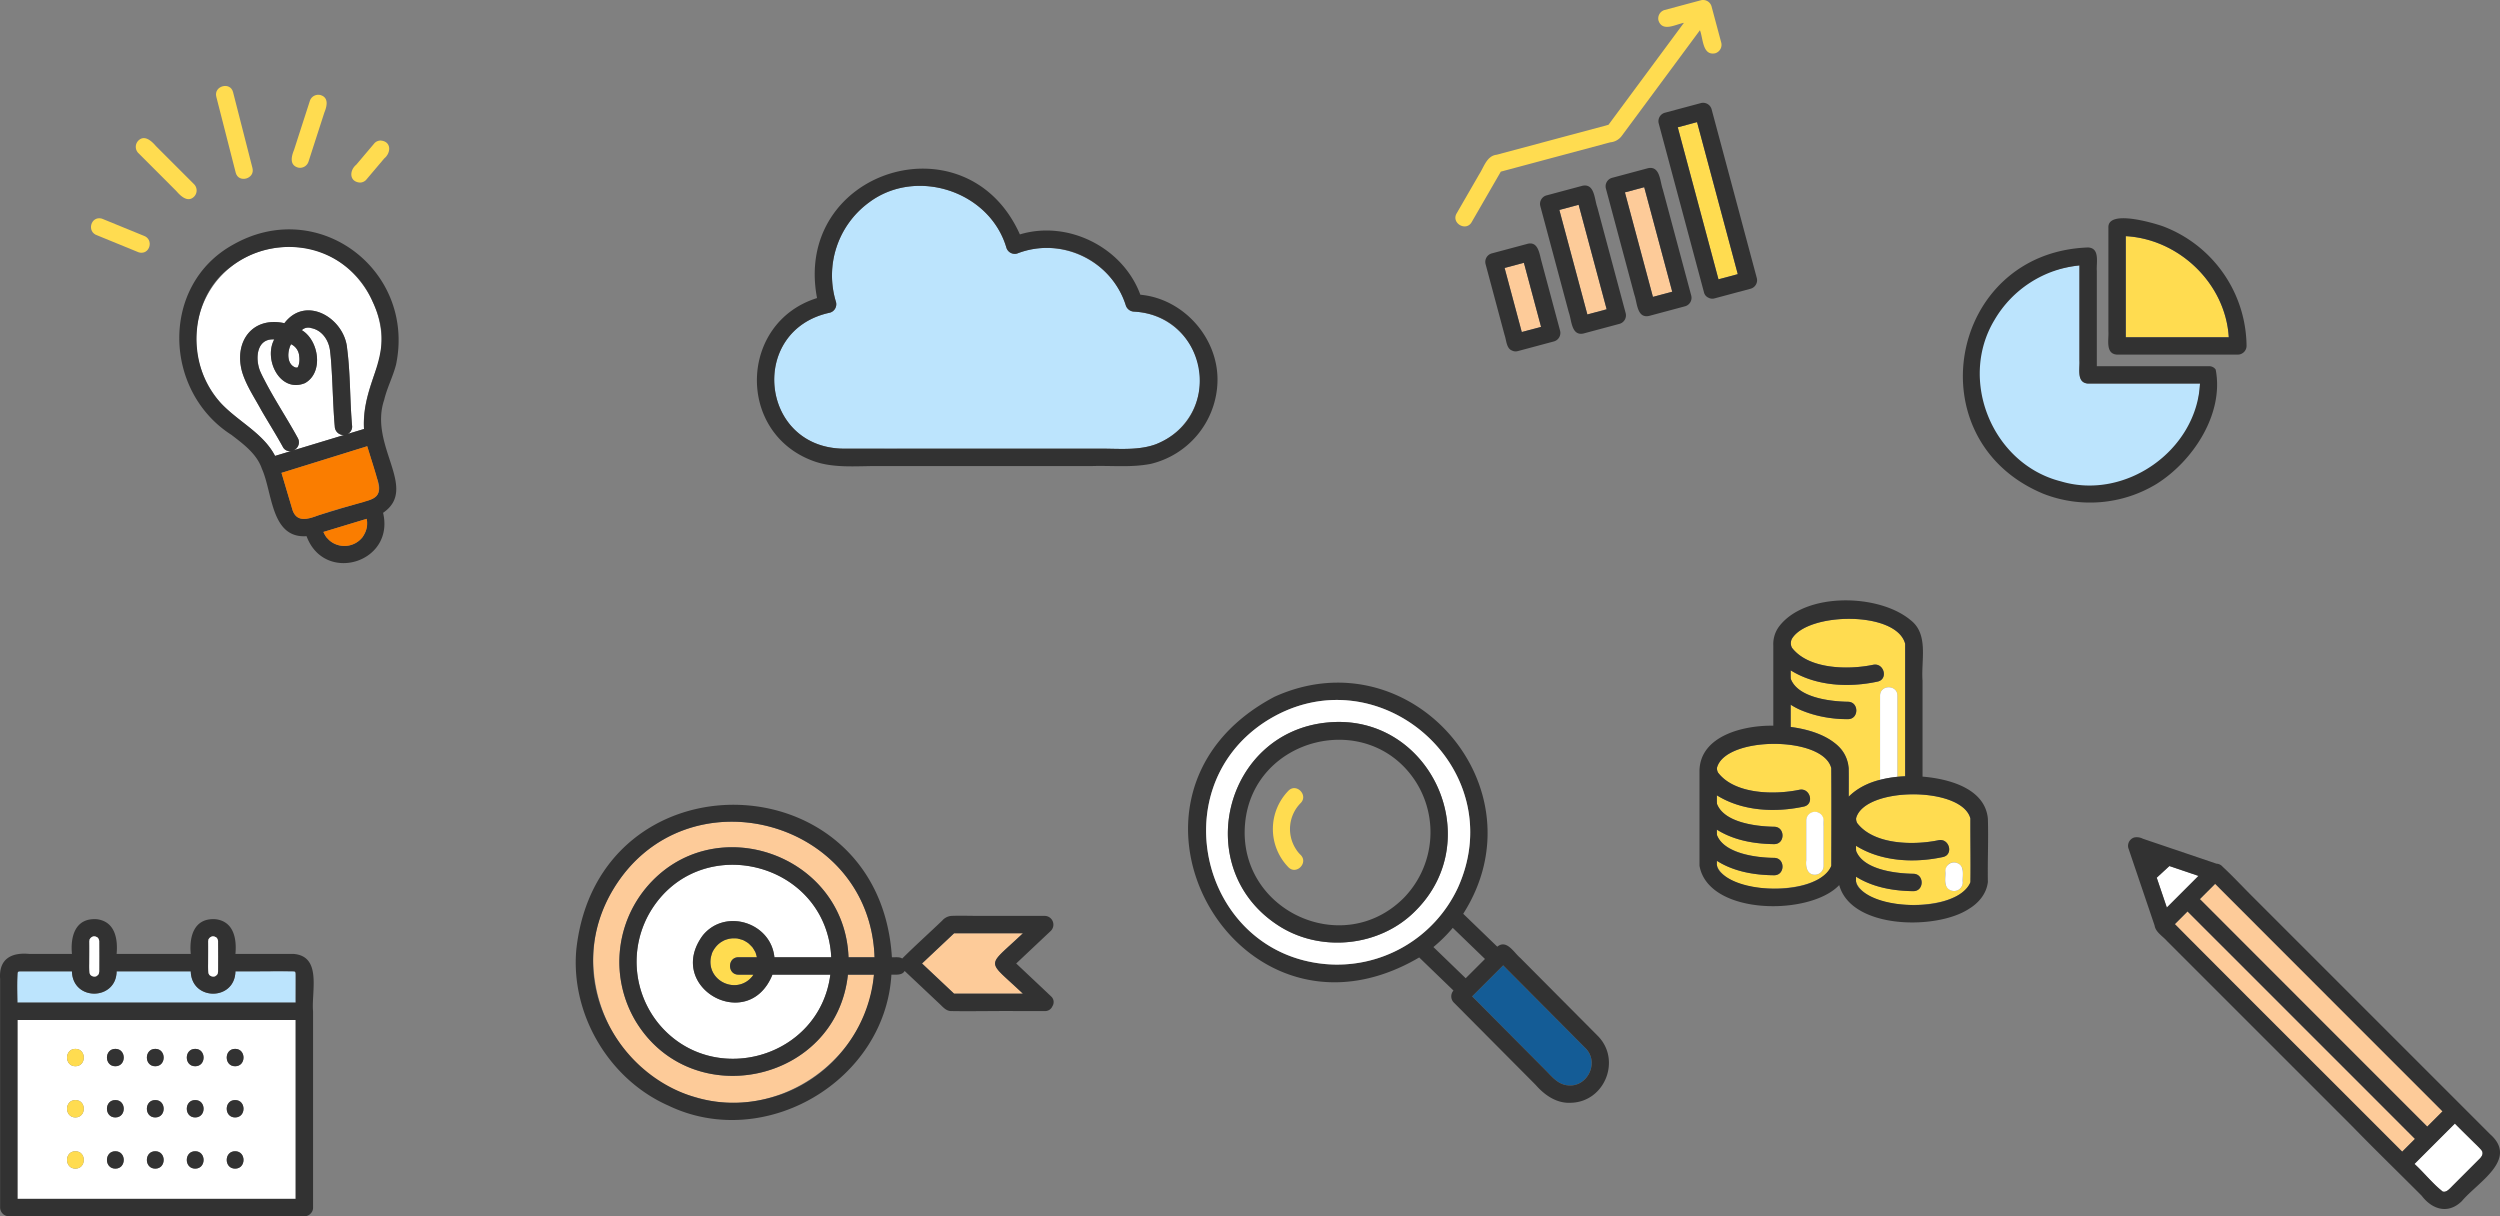 <svg xmlns="http://www.w3.org/2000/svg" width="794.416" height="386.482" viewBox="0 0 794.416 386.482">
  <rect x="0" y="0" width="794.416" height="386.482" fill="#808080" stroke="none"/>
  <g class="obj" transform="translate(12291 -7192.785)">
    <path id="パス_4130" data-name="パス 4130" d="M399.436,83.389a22.078,22.078,0,0,0-20.7-18.305,2.878,2.878,0,0,1-2.662-2.026c-4.287-14.119-20.9-21.98-34.549-16.425a2.791,2.791,0,0,1-3.4-1.928c-5.336-17.979-28.736-25.552-43.681-14.281a28.735,28.735,0,0,0-10.452,31.589,2.787,2.787,0,0,1-1.928,3.4c-25.89,5.5-22.4,42.816,4.208,43.215q15.108.025,30.213,0H368.44c5.713,0,11.821.6,17.266-1.429a22,22,0,0,0,13.73-23.807" transform="translate(-12309.344 7226.729)" fill="#bce4fd" />
    <path id="パス_4131" data-name="パス 4131" d="M405.689,88.907c.987-14.2-10.338-27.394-24.46-28.682-5.5-15.011-22.957-23.8-38.277-19.164C326.066,3.322,270.764,20.7,278.492,61.286c-24.784,7.744-25.724,42.746-1.26,51.751,6.315,2.355,13.59,1.627,20.217,1.627H366.1c6.135-.173,12.329.507,18.391-.678a27.634,27.634,0,0,0,21.2-25.078m-19.464,18.805c-5.446,2.03-11.554,1.429-17.267,1.429H348.038q-30.623-.013-61.246,0c-26.568-.393-30.143-37.695-4.209-43.216a2.785,2.785,0,0,0,1.928-3.4,28.738,28.738,0,0,1,10.453-31.59c14.948-11.262,38.343-3.7,43.681,14.282a2.792,2.792,0,0,0,3.4,1.928,26.27,26.27,0,0,1,34.549,16.424,2.878,2.878,0,0,0,2.662,2.027c23.5,1.272,28.913,33.365,6.974,42.112" transform="translate(-12309.864 7226.213)" fill="#323232" />
  </g>
  <g class="obj" data-name="obj" transform="translate(12291 -7192.785)">
    <path id="パス_4132" data-name="パス 4132" d="M980.979,271.511l5.419-5.419-9.248-3.134-4.026,3.71q1.608,4.741,3.214,9.483l4.641-4.641" transform="translate(-12578.794 7205.021)" fill="#fff" />
    <path id="パス_4133" data-name="パス 4133" d="M1055.282,332.96q-32.442-32.443-64.885-64.885l-4.86,4.859q36.109,36.162,72.259,72.293l4.853-4.853c-2.413-2.519-4.915-4.935-7.368-7.414" transform="translate(-12577.499 7205.554)" fill="#fdcb99" />
    <path id="パス_4134" data-name="パス 4134" d="M985.959,287.732q32.313,32.314,64.628,64.627,2.027-2.029,4.057-4.057-36.183-36.079-72.275-72.277l-4.027,4.026c2.487,2.621,5.081,5.113,7.618,7.68" transform="translate(-12578.25 7206.383)" fill="#fdcb99" />
    <path id="パス_4135" data-name="パス 4135" d="M1065.574,342.5l-5.435-5.435q-6.419,6.418-12.838,12.838c3.045,2.772,5.777,6.285,8.974,8.779,1.192.368,2.236-.935,3.082-1.78l8.471-8.472c2.857-2.37-.7-4.209-2.254-5.93" transform="translate(-12571.061 7212.747)" fill="#fff" />
    <path id="パス_4136" data-name="パス 4136" d="M1079.937,349.052l-56.869-56.868-18.962-18.963c-3.064-3.063-6.036-6.268-9.214-9.214a2.67,2.67,0,0,0-1.908-.927l-23.408-7.934a4.219,4.219,0,0,0-2.671-.409,2.777,2.777,0,0,0-1.928,3.4q1.38,4.073,2.761,8.146l5.569,16.428c.318,2.146,2.607,3.407,3.945,4.951l8.148,8.147,50.821,50.82c7.221,7.422,14.66,14.637,21.97,21.971,3.364,4.447,8.49,5.943,12.786,1.675,4.957-5.929,18.053-13.184,8.96-21.221m-3.515,7.969-8.471,8.472c-.846.845-1.891,2.148-3.083,1.78-3.2-2.495-5.925-6.006-8.973-8.779l12.838-12.838c2.772,2.87,5.742,5.577,8.472,8.472.794.983.086,2.025-.783,2.893m-98.41-93.194,9.246,3.134L977.2,277.02q-1.607-4.742-3.213-9.483,2.011-1.855,4.026-3.71m81.94,82.8q-36.145-36.131-72.26-72.292,2.432-2.43,4.86-4.86,36.107,36.17,72.253,72.3-2.425,2.427-4.853,4.853m-76.18-68.372q36.174,36.1,72.275,72.277l-4.056,4.057c-24.064-24.121-48.242-48.128-72.246-72.308q2.013-2.012,4.026-4.026" transform="translate(-12579.655 7204.153)" fill="#323232" />
  </g>
  <g class="obj" data-name="obj" transform="translate(12291 -7192.785)">
    <path id="パス_4137" data-name="パス 4137" d="M251.638,288.582c-3.684,34.286-49.666,44.21-67.451,14.778a36.85,36.85,0,0,1,3.25-42.281c21.122-25.468,63.141-10.971,64.393,21.981H260.1C258.643,238.98,199.95,223.6,177.11,261.4c-15.23,24.106-1.735,58.851,25.939,66.07,26.082,8.185,54.92-11.815,56.861-38.883Z" transform="translate(-12273.199 7213.909)" fill="#fdcb99" />
    <path id="パス_4138" data-name="パス 4138" d="M244.726,278.418c-4.508-28.309-42.394-35.8-57.163-11.164a31.19,31.19,0,0,0,2.6,35.573c17.031,20.708,51.181,11.083,54.6-15.537h-18.4c-7.619,18.961-34.326,4.057-22.123-12.48,7.108-8.7,21.636-4.1,22.745,6.959h18.063a27.039,27.039,0,0,0-.316-3.351" transform="translate(-12271.901 7215.201)" fill="#fff" />
    <path id="パス_4139" data-name="パス 4139" d="M218.093,285.084H213.34c-3.558,0-3.552-5.521,0-5.521h5.867c-.12-.516-.282-1.059-.447-1.558a17.447,17.447,0,0,0-1.007-1.67c-.383-.375-.876-.909-1.269-1.239a10.7,10.7,0,0,0-1.678-.994c-.6-.214-1.25-.364-1.858-.525a15.468,15.468,0,0,0-1.618-.024c-.006-.011-.913.114-.922.128a10.754,10.754,0,0,0-1.307.385c-.52.178-.2.084-.088.032a10.216,10.216,0,0,0-1.4.786c-.013,0-.7.544-.692.557a8.421,8.421,0,0,0-1.885,2.574,11.907,11.907,0,0,0-.512,1.854c-1.091,7.539,8.515,11.665,13.263,5.709.114-.159.208-.333.306-.495" transform="translate(-12269.687 7217.407)" fill="#ffdc50" />
    <path id="パス_4140" data-name="パス 4140" d="M278.16,291.29H297.4c-11.825-11.243-11.785-7.978,0-19.2H275.519l-10.191,9.6,10.191,9.6Z" transform="translate(-12263.339 7217.256)" fill="#fdcb99" />
    <path id="パス_4141" data-name="パス 4141" d="M316.749,296.017c-3.686-3.5-7.407-6.978-11.105-10.473l11.05-10.409a2.79,2.79,0,0,0-1.952-4.713H293.995c-2.974,0-5.973-.116-8.943,0a4.3,4.3,0,0,0-2.916,1.493c-4.213,4.042-8.582,7.943-12.715,12.057-.884-.6-2.223-.357-3.277-.4-3.891-63.086-93.457-65.281-100.283-2.434-1.851,20.515,10.366,41.22,29.2,49.543,30.559,14.74,68.905-7.7,70.928-41.588,1.426.009,3.478.234,4.2-1.173q5.564,5.241,11.126,10.48c1.028.968,2.005,2.18,3.515,2.268,7.072.115,14.163-.067,21.242,0h8.671a2.5,2.5,0,0,0,2.413-1.551,2.423,2.423,0,0,0-.405-3.1m-85.284,30.929c-39.5,14.493-75.362-28.976-53.825-65.045,22.843-37.79,81.533-22.415,82.988,21.668H252.36c-1.252-32.951-43.278-47.452-64.393-21.98a36.85,36.85,0,0,0-3.25,42.281c17.792,29.431,63.768,19.507,67.451-14.779h8.272a45.081,45.081,0,0,1-28.974,37.856m-9.637-37.361c-4.752,5.96-14.355,1.824-13.263-5.709a11.9,11.9,0,0,1,.512-1.854,8.417,8.417,0,0,1,1.884-2.573c0-.014.68-.562.692-.558a10.3,10.3,0,0,1,1.4-.786c-.112.052-.432.146.088-.032a10.756,10.756,0,0,1,1.307-.384c.008-.015.918-.14.922-.129a15.469,15.469,0,0,1,1.618.024c.608.16,1.261.31,1.858.525a10.614,10.614,0,0,1,1.677.995c.394.33.886.861,1.269,1.238a17.5,17.5,0,0,1,1.008,1.67c.166.5.326,1.042.447,1.558h-5.867c-3.552,0-3.559,5.521,0,5.521h4.753c-.1.161-.193.336-.306.495m6.977-6.016c-1.111-11.059-15.637-15.656-22.745-6.958-12.2,16.546,14.511,31.435,22.123,12.479h18.4c-3.421,26.619-37.571,36.247-54.6,15.536a31.19,31.19,0,0,1-2.6-35.573c15.664-26.048,56.037-15.789,57.479,14.516Zm57.1-7.625h21.879c-11.825,11.243-11.785,7.978,0,19.2H285.908l-10.191-9.6,10.191-9.6" transform="translate(-12273.729 7213.401)" fill="#323232" />
  </g>
  <g class="obj" data-name="obj" transform="translate(12291 -7192.785)">
    <path id="パス_4142" data-name="パス 4142" d="M856.21,175.8c0,.029,0,.035,0,0" transform="translate(-12578.164 7221.375)" fill="#ffdc50" />
    <path id="パス_4143" data-name="パス 4143" d="M869.948,208.161c6.047,3.9,4.555,10.939,4.684,17.137a20.979,20.979,0,0,1,9.951-5.336V193.2c0-3.559,5.521-3.553,5.521,0v25.777c.819-.081,1.639-.132,2.459-.163,0-13.552,0-29.931,0-42.107-2.795-10.528-31.008-10.053-36.006-1.547a3.146,3.146,0,0,0,.018,2.8c5.3,6.9,17.873,7.08,25.774,5.441,3.467-.77,4.935,4.555,1.468,5.324-9.107,1.964-19.56,1.472-27.634-3.569.014.876-.04,1.92.045,2.742,2.275,5.94,12.593,7.158,18.146,7.243,3.558.015,3.553,5.537,0,5.52-6.3-.071-12.785-1.194-18.191-4.595v7.083c4.875.624,9.855,1.977,13.767,5.01" transform="translate(-12578.167 7220.645)" fill="#ffdc50" />
    <path id="パス_4144" data-name="パス 4144" d="M887.424,191.148c0-3.552-5.521-3.559-5.521,0V217.91a35.2,35.2,0,0,1,5.521-.985Z" transform="translate(-12575.485 7222.698)" fill="#fff" />
    <path id="パス_4145" data-name="パス 4145" d="M865.758,248.454c2.408-.907,5.335-3.249,5.546-4.953.029-10.338.071-20.695-.01-31.034-2.608-10.3-33.7-10.2-36.319-.089a2.8,2.8,0,0,0,.36,1.548c5.3,6.9,17.873,7.08,25.774,5.441,3.468-.77,4.935,4.555,1.469,5.324-9.107,1.966-19.561,1.473-27.634-3.569.013.876-.041,1.921.044,2.743,2.276,5.939,12.593,7.157,18.147,7.242,3.557.015,3.554,5.537,0,5.521-6.3-.072-12.786-1.195-18.191-4.6,0,.6-.006,1.209.029,1.81,1.963,5.258,11.916,7.233,18.163,7.159,3.557.015,3.554,5.537,0,5.521-6.268-.046-12.836-1.165-18.191-4.594.015.523-.035,1.053.022,1.574,3.52,8.451,22.858,8.682,30.792,4.953m.349-22.051c2.46-.046,3,2.591,2.761,4.548v12.643a2.808,2.808,0,0,1-2.761,2.761c-2.461.047-3-2.591-2.761-4.548V229.164a2.809,2.809,0,0,1,2.761-2.761" transform="translate(-12580.381 7224.396)" fill="#ffdc50" />
    <path id="パス_4146" data-name="パス 4146" d="M835.143,231.6c.046.146.052.125,0,0" transform="translate(-12580.359 7227.192)" fill="#ffdc50" />
    <path id="パス_4147" data-name="パス 4147" d="M834.973,231.01c.011-.385-.032-.216,0,0" transform="translate(-12580.379 7227.107)" fill="#323232" />
    <path id="パス_4148" data-name="パス 4148" d="M860.669,239.764c-.239,1.955.3,4.6,2.761,4.548a2.808,2.808,0,0,0,2.761-2.761v-14.43a2.761,2.761,0,1,0-5.521,0Z" transform="translate(-12577.704 7226.438)" fill="#fff" />
    <path id="パス_4149" data-name="パス 4149" d="M905.8,252.133c2.408-.908,5.335-3.249,5.546-4.954.095-6.735-.035-13.494-.009-20.228-2.673-10.261-33.693-10.176-36.319-.061a2.783,2.783,0,0,0,.36,1.547c5.3,6.9,17.873,7.08,25.773,5.441,3.468-.77,4.936,4.555,1.469,5.324-9.107,1.964-19.561,1.472-27.634-3.569a15.482,15.482,0,0,0,.044,1.655c2.276,5.939,12.593,7.158,18.147,7.243,3.558.015,3.554,5.537,0,5.52-6.3-.071-12.786-1.194-18.191-4.595.017.573-.034,1.154.022,1.723,3.521,8.452,22.858,8.682,30.792,4.954m-2.412-5.306c-.05-2.27-.433-5.861,2.761-5.912a2.845,2.845,0,0,1,2.761,3.207c-.141,1.7.494,3.743-.808,5.1a2.806,2.806,0,0,1-4.713-2.4" transform="translate(-12576.207 7225.908)" fill="#ffdc50" />
    <path id="パス_4150" data-name="パス 4150" d="M921.582,232.828c-.907-9.7-12.637-12.69-20.76-13.347V189c-.516-6.446,2.068-14.769-3.847-19.288-10.027-8.362-33.268-8.9-41.649,1.938a9.327,9.327,0,0,0-1.929,6.1v25.551c-9.163-.179-23.134,3.066-23.454,14.163v30.337c2.8,15.833,35.132,16,44.4,6.142,3.853,14.066,30.858,14.314,41.129,7.62,3.219-1.932,5.652-4.858,6.111-8.571-.123-6.753.214-13.409,0-20.17m-62.633-55.744c0,.035,0,.029,0,0m2.994,21.175a38.167,38.167,0,0,0,15.167,2.959c3.553.017,3.558-5.5,0-5.521-5.593-.1-15.815-1.268-18.147-7.242-.084-.823-.031-1.866-.044-2.743,8.074,5.042,18.527,5.535,27.634,3.569,3.467-.769,2-6.093-1.469-5.324-7.891,1.639-20.479,1.457-25.773-5.441a3.147,3.147,0,0,1-.019-2.8c4.96-8.49,33.213-9,36.006,1.546.007,12.192,0,28.538,0,42.107-6.348.287-13.365,1.849-17.932,6.485.013-3.017-.021-6.037,0-9.05-.714-8.852-10.95-12.1-18.451-13.1v-7.084a20.142,20.142,0,0,0,3.025,1.637m-25.03,51.877a4.59,4.59,0,0,1-1.286-1.87c-.038-.131-.209-1.113-.139-.459-.056-.519-.007-1.05-.023-1.574,5.357,3.429,11.925,4.547,18.193,4.594,3.552.015,3.558-5.506,0-5.521-5.726-.108-15.824-1.27-18.159-7.279,0,.039,0,.071,0,.12-.034-.6-.032-1.207-.03-1.81,5.406,3.4,11.889,4.524,18.193,4.6,3.552.017,3.558-5.5,0-5.521-5.593-.1-15.815-1.268-18.147-7.242-.084-.823-.031-1.866-.045-2.743,8.074,5.042,18.527,5.534,27.634,3.57,3.468-.77,2-6.093-1.468-5.325-7.891,1.639-20.479,1.457-25.773-5.441a2.773,2.773,0,0,1-.36-1.548c2.591-10.094,33.7-10.224,36.318.089.081,10.34.04,20.7.01,31.034-3.889,9.248-27.764,9.328-34.912,2.329M835.685,238.7c.052.125.047.146,0,0m45.44,16.629a4.6,4.6,0,0,1-1.286-1.869c-.036-.131-.209-1.113-.138-.459-.057-.57-.007-1.151-.023-1.724,5.406,3.4,11.888,4.524,18.191,4.6,3.554.017,3.558-5.5,0-5.521-5.593-.1-15.815-1.268-18.146-7.242a15.174,15.174,0,0,1-.045-1.655c8.074,5.041,18.527,5.533,27.634,3.569,3.467-.77,2-6.093-1.468-5.325-7.891,1.64-20.481,1.457-25.774-5.44a2.8,2.8,0,0,1-.36-1.548c2.6-10.1,33.632-10.215,36.32.061-.028,6.734.1,13.494.009,20.229-3.889,9.248-27.765,9.327-34.913,2.329" transform="translate(-12580.902 7220.09)" fill="#323232" />
    <path id="パス_4151" data-name="パス 4151" d="M902.4,247.754a2.756,2.756,0,0,0,3.824-2.523c-.171-2.052.761-5.165-1.7-6.12a2.757,2.757,0,0,0-3.824,2.523c.171,2.052-.761,5.163,1.7,6.12" transform="translate(-12573.528 7227.95)" fill="#fff" />
  </g>
  <g class="obj" data-name="obj" transform="translate(12291 -7192.785)">
    <path id="パス_4152" data-name="パス 4152" d="M955.306,79.481q-5.941-22.171-11.882-44.342l-6.131,1.642L950.239,85.1l6.131-1.643q-.532-1.986-1.064-3.972" transform="translate(-12695.159 7196.449)" fill="#ffdc50" />
    <path id="パス_4153" data-name="パス 4153" d="M958.124,67.08q-4.752-17.738-9.506-35.477a2.8,2.8,0,0,0-3.4-1.928l-11.465,3.072a2.8,2.8,0,0,0-1.928,3.4q2.435,9.085,4.869,18.172l7.722,28.819q.893,3.329,1.784,6.659a2.49,2.49,0,0,0,1.487,1.75,2.579,2.579,0,0,0,1.908.178l11.465-3.072a2.8,2.8,0,0,0,1.928-3.4q-2.433-9.085-4.869-18.172m-7.306,18.6L937.872,37.361,944,35.718q6.471,24.157,12.945,48.314l-6.131,1.643" transform="translate(-12695.738 7195.869)" fill="#323232" />
    <path id="パス_4154" data-name="パス 4154" d="M936.545,84.947,928.22,53.873l-6.133,1.642q4.451,16.605,8.9,33.211l6.132-1.643-.573-2.137" transform="translate(-12696.744 7198.401)" fill="#fdcb99" />
    <path id="パス_4155" data-name="パス 4155" d="M934.706,55.158c-.919-2.521-.808-7.537-4.689-6.751l-11.465,3.072a2.8,2.8,0,0,0-1.928,3.4Q921.14,71.736,925.66,88.6c.934,2.527.794,7.6,4.688,6.751l11.465-3.072a2.8,2.8,0,0,0,1.928-3.4q-4.517-16.862-9.035-33.723M931.566,89.3q-4.449-16.605-8.9-33.211L928.8,54.45q4.451,16.607,8.9,33.211L931.566,89.3" transform="translate(-12697.323 7197.823)" fill="#323232" />
    <path id="パス_4156" data-name="パス 4156" d="M917.676,90q-4.164-15.537-8.326-31.074l-6.131,1.642,8.9,33.211,6.132-1.643L917.676,90" transform="translate(-12698.711 7198.929)" fill="#fdcb99" />
    <path id="パス_4157" data-name="パス 4157" d="M915.836,60.215c-.919-2.522-.808-7.538-4.689-6.752l-11.465,3.072a2.8,2.8,0,0,0-1.928,3.4q4.517,16.86,9.036,33.722c.934,2.528.794,7.6,4.688,6.751l11.466-3.072a2.8,2.8,0,0,0,1.928-3.4q-4.517-16.862-9.035-33.722M912.7,94.361q-4.449-16.605-8.9-33.211l6.131-1.643,8.9,33.211L912.7,94.361" transform="translate(-12699.291 7198.35)" fill="#323232" />
    <path id="パス_4158" data-name="パス 4158" d="M898.915,95.467q-2.658-9.923-5.318-19.847l-6.131,1.643,5.456,20.362,6.131-1.643c-.046-.171-.092-.343-.138-.516" transform="translate(-12700.354 7200.669)" fill="#fdcb99" />
    <path id="パス_4159" data-name="パス 4159" d="M895.4,70.157,883.93,73.229a2.8,2.8,0,0,0-1.928,3.4q3.015,11.247,6.027,22.495c.594,1.617.55,4.258,2.344,4.953a2.582,2.582,0,0,0,1.909.178l11.465-3.072a2.8,2.8,0,0,0,1.928-3.4l-6.027-22.495c-.565-2.252-1.077-5.9-4.254-5.13M893.5,98.206l-5.456-20.362,6.131-1.643q2.728,10.182,5.456,20.362L893.5,98.206" transform="translate(-12700.933 7200.088)" fill="#323232" />
    <path id="パス_4160" data-name="パス 4160" d="M878.459,70.614l9.279-16.071,34.767-9.315a5.078,5.078,0,0,0,3.722-2.125q12.395-16.749,24.784-33.5c1.038,2.586.764,8.149,4.843,7.332a2.812,2.812,0,0,0,1.928-3.4Q956.241,7.777,954.7,2.019A2.8,2.8,0,0,0,951.3.091L939.786,3.177a2.792,2.792,0,0,0-1.928,3.4c1.3,3.663,5.445,1.145,8.062.678L921.947,39.659,886.47,49.165c-3.156.326-4.039,3.786-5.529,6.1l-7.249,12.558c-1.78,3.083,2.989,5.867,4.767,2.787" transform="translate(-12701.83 7192.785)" fill="#ffdc50" />
  </g>
  <g class="obj" data-name="obj" transform="translate(12291 -7192.785)">
    <path id="パス_4120" data-name="パス 4120" d="M85.384,109.343c-.007,0,0-.008.01-.01l-.025,0c.008,0,.006.007.015.013" transform="translate(-12282.101 7200.288)" fill="#fff" />
    <path id="パス_4121" data-name="パス 4121" d="M85.43,136.828l16.155-4.893a2.8,2.8,0,0,1-2.937-2.741c-.678-7.534-.72-17.935-1.506-24.08-.39-3.3-2.538-6.506-5.97-7.161a2.98,2.98,0,0,0-3.006.663c5.427,3.206,7.034,13.464,1.021,16.818-7.927,3.293-13.237-7.542-9.76-13.879-6.856-.339-6,8.547-3.3,12.576,3.308,6.426,7.308,12.454,10.782,18.782a2.736,2.736,0,0,1-1.483,3.916" transform="translate(-12283.271 7199.088)" fill="#fff" />
    <path id="パス_4122" data-name="パス 4122" d="M81.52,141l5.143-1.558a2.429,2.429,0,0,1-2.672-1.313c-2.169-3.951-4.594-7.766-6.845-11.669-2.126-3.932-4.736-7.746-6.06-12.036-2.726-9.527,3.072-17.845,13.4-15.6,6.86-9.037,19.208-1.526,19.944,8.155,1.062,8.171.833,16.453,1.581,24.648a2.58,2.58,0,0,1-1.472,2.405l5.247-1.59c-.455-7,1.828-13.6,4.3-20.011,5.285-16.2-6.723-35.449-23.7-37.6-28.346-3.449-44.591,28.238-26,49.5,5.537,5.858,13.363,9.444,17.124,16.678" transform="translate(-12285.115 7196.664)" fill="#fff" />
    <path id="パス_4123" data-name="パス 4123" d="M85.671,109.252a.272.272,0,0,0,.031-.025l.076-.135a1.221,1.221,0,0,1-.107.16" transform="translate(-12282.068 7200.263)" fill="#fff" />
    <path id="パス_4124" data-name="パス 4124" d="M86.433,108.579a9.3,9.3,0,0,0,0-2.182,4.5,4.5,0,0,0-2.6-3.819c-1.218,2.258-1.457,6.457,1.49,7.427a1.049,1.049,0,0,1,.3.028c-.1-.081.088-.041.167-.009h0c.043-.022.084-.045.125-.071a3.658,3.658,0,0,0,.52-1.375" transform="translate(-12282.35 7199.584)" fill="#fff" />
    <path id="パス_4125" data-name="パス 4125" d="M85.392,109.333l.1.013.045-.024h0a.547.547,0,0,0-.142.011" transform="translate(-12282.098 7200.287)" fill="#fff" />
    <path id="パス_4126" data-name="パス 4126" d="M116.71,123.666c.924-3.835,2.773-7.33,3.759-11.141C126.746,82.572,95.846,59,68.732,74.368,45.487,87.174,46.45,121,68.2,134.858c3.77,2.9,8.053,6.051,9.637,10.743,3.41,7.514,2.827,22.208,14.2,21.422,5.629,15.257,28.105,8.483,24.313-7.424,11.421-7.8-4.65-21.214.366-35.935m-5.965,42.022a12.811,12.811,0,0,1-.935,1.654A7.316,7.316,0,0,1,100,168.9c-.02,0-.632-.469-.638-.487-.353-.314-.67-.684-1-1.015a9.162,9.162,0,0,1-.967-1.715l13.751-4.165c0,.013.008.027.01.04s.124.8.114.826a7.479,7.479,0,0,1-.521,3.308m-23.3-7.415q-1.686-5.683-3.375-11.367l27.239-8.466,3.011,9.942c1.611,3.941.963,6.575-3.506,7.464L95.787,160.4c-3.4,1.293-7.106,2.428-8.343-2.123M64.9,124.842C53.682,112.975,54.44,91.63,67.735,81.606c15.168-11.87,37.646-7,45.351,11,7.947,16.792-3.586,24.456-2.792,40.356l-5.247,1.59a2.582,2.582,0,0,0,1.473-2.405c-.749-8.195-.519-16.477-1.581-24.648C104.2,97.817,91.85,90.3,84.995,99.34c-10.339-2.232-16.128,6.067-13.4,15.6,1.323,4.29,3.933,8.1,6.059,12.036,2.253,3.9,4.678,7.718,6.846,11.669a2.429,2.429,0,0,0,2.672,1.313l-5.143,1.558C78.264,134.286,70.438,130.7,64.9,124.842m24.362,11.02c-3.9-7.173-8.6-13.924-12.016-21.363-1.642-3.964-1.026-10.435,4.531-10-3.476,6.335,1.833,17.174,9.759,13.879,6.015-3.356,4.406-13.61-1.02-16.819a2.98,2.98,0,0,1,3.006-.661c3.432.654,5.579,3.865,5.97,7.16.787,6.167.827,16.528,1.506,24.08a2.8,2.8,0,0,0,2.937,2.741l-16.155,4.894a2.737,2.737,0,0,0,1.483-3.916m.147-22.847c-.109.2-.149.271-.225.384-.041.025-.082.049-.125.071h0l-.045.023-.1-.012c-.008,0-.017.006-.01.01-.01-.007-.009-.009-.015-.013a1.121,1.121,0,0,0-.3-.029c-2.946-.972-2.708-5.166-1.491-7.425a4.493,4.493,0,0,1,2.6,3.817,6.366,6.366,0,0,1-.294,3.173m-.156.336a.272.272,0,0,1-.031.025,1.219,1.219,0,0,0,.107-.16l-.076.135" transform="translate(-12285.621 7196.139)" fill="#323232" />
    <path id="パス_4127" data-name="パス 4127" d="M106.93,155.143a14.379,14.379,0,0,0,.013-1.448c.009-.024-.1-.814-.114-.826s-.008-.027-.01-.04l-13.751,4.164a9.1,9.1,0,0,0,.967,1.715c.329.332.646.7,1,1.015.007.018.618.486.638.487a7.315,7.315,0,0,0,9.813-1.554,8.467,8.467,0,0,0,1.443-3.514" transform="translate(-12281.298 7204.823)" fill="#fa7d00" />
    <path id="パス_4128" data-name="パス 4128" d="M92.722,153.891c21.948-7.6,21.914-1.251,15.521-21.956L81,140.4q1.686,5.685,3.375,11.367c1.242,4.551,4.934,3.42,8.343,2.123" transform="translate(-12282.555 7202.645)" fill="#fa7d00" />
    <path id="パス_4129" data-name="パス 4129" d="M85.372,109.333l.026,0a.536.536,0,0,1,.141-.011c-.078-.033-.271-.072-.168.008" transform="translate(-12282.103 7200.284)" fill="#323232" />
    <g id="fukidashi">
      <path id="パス_4161" data-name="パス 4161" d="M67.662,52.848q.379,1.487.76,2.974c.88,3.44,6.206,1.982,5.325-1.468L67.578,30.225c-.879-3.44-6.206-1.982-5.324,1.468q2.7,10.578,5.408,21.155" transform="translate(-12284.521 7191.836)" fill="#ffdc50" />
      <path id="パス_4162" data-name="パス 4162" d="M51.991,60.126c1.371,1.6,3.648,3.736,5.631,1.726a2.81,2.81,0,0,0,0-3.9Q51.557,51.885,45.494,45.82c-1.371-1.6-3.65-3.736-5.631-1.726a2.81,2.81,0,0,0,0,3.9L51.991,60.126" transform="translate(-12286.927 7193.402)" fill="#ffdc50" />
      <path id="パス_4163" data-name="パス 4163" d="M28.156,71.767l13.251,5.421c3.486.936,4.912-4.183,1.468-5.324L29.624,66.443c-3.486-.935-4.911,4.184-1.468,5.325" transform="translate(-12288.271 7195.805)" fill="#ffdc50" />
      <path id="パス_4164" data-name="パス 4164" d="M85.9,53.918a2.822,2.822,0,0,0,3.4-1.928l5-15.485c.833-2.016,1.536-4.8-1.212-5.617a2.824,2.824,0,0,0-3.4,1.928q-2.5,7.744-4.995,15.484c-.834,2.017-1.536,4.8,1.211,5.618" transform="translate(-12282.249 7192.102)" fill="#ffdc50" />
      <path id="パス_4165" data-name="パス 4165" d="M103.806,57.323a2.718,2.718,0,0,0,1.952-.808l5.8-6.854c2.258-1.857,2.266-5.415-1.126-5.689a2.72,2.72,0,0,0-1.952.808l-5.8,6.854c-2.259,1.857-2.267,5.414,1.125,5.689" transform="translate(-12280.46 7193.474)" fill="#ffdc50" />
    </g>
  </g>
  <g class="obj" data-name="obj" transform="translate(12291 -7192.785)">
    <path id="パス_4166" data-name="パス 4166" d="M93.434,347.63V297.041H5.033v56.848h88.4ZM23.44,344.276c-3.558,0-3.551-5.521,0-5.521s3.553,5.521,0,5.521m0-16.266c-3.558,0-3.551-5.521,0-5.521s3.553,5.521,0,5.521m0-16.266c-3.558,0-3.551-5.521,0-5.521s3.553,5.521,0,5.521m12.688,32.531c-3.558,0-3.552-5.521,0-5.521s3.552,5.521,0,5.521m0-16.266c-3.558,0-3.552-5.521,0-5.521s3.552,5.521,0,5.521m0-16.266c-3.558,0-3.552-5.521,0-5.521s3.552,5.521,0,5.521m12.687,32.531c-3.559,0-3.552-5.521,0-5.521s3.551,5.521,0,5.521m0-16.266c-3.559,0-3.552-5.521,0-5.521s3.551,5.521,0,5.521m0-16.266c-3.559,0-3.552-5.521,0-5.521s3.551,5.521,0,5.521M61.5,344.276c-3.559,0-3.553-5.521,0-5.521s3.552,5.521,0,5.521m0-16.266c-3.559,0-3.553-5.521,0-5.521s3.552,5.521,0,5.521m0-16.266c-3.559,0-3.553-5.521,0-5.521s3.552,5.521,0,5.521m12.687,32.531c-3.558,0-3.553-5.521,0-5.521s3.552,5.521,0,5.521m0-16.266c-3.558,0-3.553-5.521,0-5.521s3.552,5.521,0,5.521m0-16.266c-3.558,0-3.553-5.521,0-5.521s3.552,5.521,0,5.521" transform="translate(-12290.476 7219.857)" fill="#fff" />
    <path id="パス_4167" data-name="パス 4167" d="M5.883,283.041c-.691.032-.806.139-.843.827-.158,3.02-.074,6.076-.027,9.115H93.443c-.019-3.038.029-6.079,0-9.115-.03-.562-.086-.754-.553-.827-6.167-.1-12.4.068-18.593,0-.176,9.453-13.965,9.467-14.2,0H36.539c-.176,9.453-13.965,9.467-14.2,0-5.486.007-10.974-.01-16.459,0" transform="translate(-12290.484 7218.394)" fill="#bce4fd" />
    <path id="パス_4168" data-name="パス 4168" d="M93.341,279.082q-9.262-.007-18.527,0c.443-4.826-.529-10.268-6.226-11.029-6.845-.521-8.516,5.351-7.969,11.029H37.058c.443-4.826-.529-10.268-6.226-11.029-6.845-.521-8.516,5.351-7.97,11.029H9.349c-5.793-.554-9.773,1.616-9.312,7.956q0,12.257,0,24.516v48.121A2.8,2.8,0,0,0,2.8,362.436H96.719a2.593,2.593,0,0,0,2.011-.88,2.547,2.547,0,0,0,.75-1.881V297.306c-.569-6.161,2.9-17.469-6.139-18.223M14.354,356.914h-8.8V300.066h88.4v56.848Zm14.028-81.731c0-.121,0-.247.008-.367-.019.649.067-.271.089-.369a2.377,2.377,0,0,0,.216-.319,1.873,1.873,0,0,0,.176-.178,1.928,1.928,0,0,1,.9-.464,2.081,2.081,0,0,1,.711.107c.1.056.382.18.474.231a2.075,2.075,0,0,1,.423.572,3.609,3.609,0,0,0,.15.5c.015,3.348.024,6.717,0,10.069.014-.6-.05.126-.072.242a2.975,2.975,0,0,1-.25.5,4.252,4.252,0,0,1-.623.487,1.849,1.849,0,0,1-1.144,0c-.1-.056-.382-.18-.474-.231a2.207,2.207,0,0,0-.254-.254c-.051-.091-.174-.379-.231-.474-.277-3.313.049-6.708-.1-10.045m37.758,0c0-.121,0-.247.007-.367-.018.649.067-.271.089-.369a2.491,2.491,0,0,0,.218-.319,2.069,2.069,0,0,0,.174-.178,1.928,1.928,0,0,1,.9-.464,2.081,2.081,0,0,1,.711.107c.1.056.382.18.474.231a2.053,2.053,0,0,1,.423.572,3.784,3.784,0,0,0,.15.5c.015,3.348.024,6.717,0,10.069.014-.6-.049.126-.072.242a2.975,2.975,0,0,1-.25.5,4.253,4.253,0,0,1-.623.487,1.846,1.846,0,0,1-1.143,0c-.1-.056-.383-.18-.475-.231a2.207,2.207,0,0,0-.254-.254c-.051-.091-.174-.379-.231-.474-.277-3.313.049-6.708-.1-10.045M22.891,285.215c.834,9.012,14.134,8.419,14.164-.612H60.615c.234,9.473,14.024,9.448,14.2,0,6.192.068,12.426-.1,18.593,0,.468.074.523.265.553.827.029,3.036-.019,6.078,0,9.115H5.53c-.047-3.039-.131-6.094.027-9.115.036-.688.151-.8.843-.827,5.485-.01,10.973.007,16.459,0,.008.2.015.409.033.612" transform="translate(-12291 7216.832)" fill="#323232" />
    <path id="パス_4169" data-name="パス 4169" d="M25.7,281.749a21.319,21.319,0,0,0,.1,2.964c.057.1.18.382.231.474a2.309,2.309,0,0,1,.255.254c.091.051.378.174.474.231a1.846,1.846,0,0,0,1.143,0,4.186,4.186,0,0,0,.622-.487,2.865,2.865,0,0,0,.252-.5c.021-.116.086-.844.071-.242.021-3.351.012-6.72,0-10.069a3.708,3.708,0,0,1-.149-.5,2.057,2.057,0,0,0-.424-.572c-.091-.051-.378-.174-.474-.231a2.074,2.074,0,0,0-.71-.107,1.923,1.923,0,0,0-.9.464,2.2,2.2,0,0,1-.176.178,2.485,2.485,0,0,1-.216.319c-.023.1-.108,1.018-.089.369.033,2.479.008,4.968-.008,7.448" transform="translate(-12288.321 7217.348)" fill="#fff" />
    <path id="パス_4170" data-name="パス 4170" d="M59.9,281.749a21.318,21.318,0,0,0,.1,2.964c.057.095.18.382.231.474a2.309,2.309,0,0,1,.255.254c.091.051.378.174.474.231a1.846,1.846,0,0,0,1.143,0,4.253,4.253,0,0,0,.623-.487,2.94,2.94,0,0,0,.251-.5c.022-.116.086-.844.071-.242.021-3.351.012-6.72,0-10.069a3.709,3.709,0,0,1-.149-.5,2.057,2.057,0,0,0-.424-.572c-.091-.051-.378-.174-.474-.231a2.07,2.07,0,0,0-.71-.107,1.937,1.937,0,0,0-.9.464,1.911,1.911,0,0,1-.174.178,2.486,2.486,0,0,1-.216.319c-.023.1-.108,1.018-.089.369.033,2.479.008,4.968-.008,7.448" transform="translate(-12284.756 7217.348)" fill="#fff" />
    <path id="パス_4171" data-name="パス 4171" d="M21.955,305.357c-3.552,0-3.559,5.521,0,5.521s3.559-5.521,0-5.521" transform="translate(-12288.989 7220.724)" fill="#ffdc50" />
    <path id="パス_4172" data-name="パス 4172" d="M21.955,320.087c-3.552,0-3.559,5.521,0,5.521s3.559-5.521,0-5.521" transform="translate(-12288.989 7222.26)" fill="#ffdc50" />
    <path id="パス_4173" data-name="パス 4173" d="M21.955,334.817c-3.552,0-3.559,5.521,0,5.521s3.559-5.521,0-5.521" transform="translate(-12288.989 7223.795)" fill="#ffdc50" />
    <path id="パス_4174" data-name="パス 4174" d="M33.444,305.357c-3.552,0-3.559,5.521,0,5.521s3.559-5.521,0-5.521" transform="translate(-12287.791 7220.724)" fill="#323232" />
    <path id="パス_4175" data-name="パス 4175" d="M33.444,320.087c-3.552,0-3.559,5.521,0,5.521s3.559-5.521,0-5.521" transform="translate(-12287.791 7222.26)" fill="#323232" />
    <path id="パス_4176" data-name="パス 4176" d="M33.444,334.817c-3.552,0-3.559,5.521,0,5.521s3.559-5.521,0-5.521" transform="translate(-12287.791 7223.795)" fill="#323232" />
    <path id="パス_4177" data-name="パス 4177" d="M44.933,305.357c-3.552,0-3.559,5.521,0,5.521s3.559-5.521,0-5.521" transform="translate(-12286.594 7220.724)" fill="#323232" />
    <path id="パス_4178" data-name="パス 4178" d="M44.933,320.087c-3.552,0-3.559,5.521,0,5.521s3.559-5.521,0-5.521" transform="translate(-12286.594 7222.26)" fill="#323232" />
    <path id="パス_4179" data-name="パス 4179" d="M44.933,334.817c-3.552,0-3.559,5.521,0,5.521s3.559-5.521,0-5.521" transform="translate(-12286.594 7223.795)" fill="#323232" />
    <path id="パス_4180" data-name="パス 4180" d="M56.421,305.357c-3.552,0-3.559,5.521,0,5.521s3.559-5.521,0-5.521" transform="translate(-12285.396 7220.724)" fill="#323232" />
    <path id="パス_4181" data-name="パス 4181" d="M56.421,320.087c-3.552,0-3.559,5.521,0,5.521s3.559-5.521,0-5.521" transform="translate(-12285.396 7222.26)" fill="#323232" />
    <path id="パス_4182" data-name="パス 4182" d="M56.421,334.817c-3.552,0-3.559,5.521,0,5.521s3.559-5.521,0-5.521" transform="translate(-12285.396 7223.795)" fill="#323232" />
    <path id="パス_4183" data-name="パス 4183" d="M67.911,305.357c-3.553,0-3.558,5.521,0,5.521s3.559-5.521,0-5.521" transform="translate(-12284.198 7220.724)" fill="#323232" />
    <path id="パス_4184" data-name="パス 4184" d="M67.911,320.087c-3.553,0-3.558,5.521,0,5.521s3.559-5.521,0-5.521" transform="translate(-12284.198 7222.26)" fill="#323232" />
    <path id="パス_4185" data-name="パス 4185" d="M67.911,334.817c-3.553,0-3.558,5.521,0,5.521s3.559-5.521,0-5.521" transform="translate(-12284.198 7223.795)" fill="#323232" />
  </g>
  <g class="obj" data-name="obj" transform="translate(12291 -7192.785)">
    <path id="パス_4186" data-name="パス 4186" d="M1028.314,99.617V131.74h32.734c-1.039-17.108-15.82-31.184-32.734-32.123" transform="translate(-12643.814 7168.208)" fill="#ffdc50" />
    <path id="パス_4187" data-name="パス 4187" d="M1026.079,137.8h38.382a2.8,2.8,0,0,0,2.761-2.761,41.025,41.025,0,0,0-26.563-38.013c-3.158-1.106-17.385-5.321-17.34.288v33.069c.184,2.593-1.054,7.194,2.76,7.416m35.5-5.521H1028.84V100.154c16.914.938,31.7,15.015,32.734,32.123" transform="translate(-12644.341 7167.67)" fill="#323232" />
    <path id="パス_4188" data-name="パス 4188" d="M1019.743,178.884c20.412,6.107,35.556-11.988,36.664-33.3h-35.548c-3.818-.219-2.57-4.829-2.761-7.416V108.037c-21.443,2.446-33.9,17.15-32.957,34.469.716,13.251,5.453,28.975,22.01,33.8" transform="translate(-12648.32 7169.085)" fill="#bce4fd" />
    <path id="パス_4189" data-name="パス 4189" d="M1006.935,181.111a40.688,40.688,0,0,0,36.089-3.12c11.621-7.3,21.451-22.333,18.747-36.317a2.5,2.5,0,0,0-2.149-1.074H1024V110.292c-.184-2.584,1.052-7.213-2.761-7.416-44.282,1.529-55.237,61.176-14.3,78.235M991.51,125.868a35.316,35.316,0,0,1,26.969-17.291v30.129c.188,2.585-1.055,7.2,2.761,7.416h35.549c-1.111,21.314-23.772,37.188-44.186,31.081-21.739-5.478-32.721-32.155-21.093-51.336" transform="translate(-12648.701 7168.547)" fill="#323232" />
  </g>
  <g class="obj" data-name="obj" transform="translate(12291 -7192.785)">
    <path id="パス_4190" data-name="パス 4190" d="M786.433,317.45q-13.052-13.132-26.106-26.265l-9.858,9.858,23.238,23.379c1.9,1.915,3.7,4.24,6.485,4.8,6.59,1.369,11.05-7.058,6.24-11.769" transform="translate(-12573.672 7208.358)" fill="#145c96" />
    <path id="パス_4191" data-name="パス 4191" d="M774.318,297.336c-2.036-1.688-4.352-6.05-7.336-3.6l-10.826-10.458c25.568-40.085-16.758-88.569-59.987-68.951-59.535,31.463-12.064,116.916,46,82.828l10.888,10.518a2.8,2.8,0,0,0,.089,3.792l16.344,16.443,9.649,9.706C782,340.9,785.85,343.6,790.4,343.332c10.792-.284,16.1-13.7,8.459-21.305l-24.542-24.69m14.4,40.364c-2.784-.557-4.582-2.882-6.486-4.8q-11.618-11.691-23.238-23.379,4.929-4.929,9.858-9.858l26.106,26.265c4.807,4.707.354,13.142-6.239,11.769M712.1,299.233c-38.845-3.736-51.671-55.3-19.111-76.813,35.289-23.049,78.852,14.286,61.433,52.66A42.328,42.328,0,0,1,712.1,299.233m40.736-11.482q5.117,4.943,10.234,9.886l-6.126,6.125-10.26-9.913a47.616,47.616,0,0,0,6.152-6.1" transform="translate(-12582.194 7199.877)" fill="#323232" />
    <path id="パス_4192" data-name="パス 4192" d="M753.88,274.56c17.421-38.378-26.153-75.711-61.433-52.66-32.554,21.519-19.737,73.078,19.114,76.813A42.327,42.327,0,0,0,753.88,274.56m-57.459,11.631c-27.371-18.183-16.66-61.139,16.093-64.22,32.405-3.12,50.927,36.751,28.033,59.734-11.375,11.65-30.634,13.565-44.126,4.485" transform="translate(-12581.652 7200.397)" fill="#fff" />
    <path id="パス_4193" data-name="パス 4193" d="M739.9,281.046c22.893-22.983,4.368-62.858-28.035-59.733-32.75,3.086-43.468,46.036-16.091,64.22,13.49,9.078,32.751,7.167,44.126-4.487M685.648,253.39c2.478-27.3,38.771-36.476,53.967-13.683a29.919,29.919,0,0,1-3.623,37.435c-19.519,19.418-52.868,3.644-50.344-23.752" transform="translate(-12581 7201.056)" fill="#323232" />
    <path id="パス_4194" data-name="パス 4194" d="M700.536,259.688a11.739,11.739,0,0,1,1.434-14.773c2.489-2.54-1.411-6.448-3.9-3.9a17.419,17.419,0,0,0,0,24.313c2.49,2.543,6.395-1.363,3.9-3.9a9.4,9.4,0,0,1-1.434-1.734" transform="translate(-12579.65 7203.042)" fill="#ffdc50" />
  </g>
</svg>